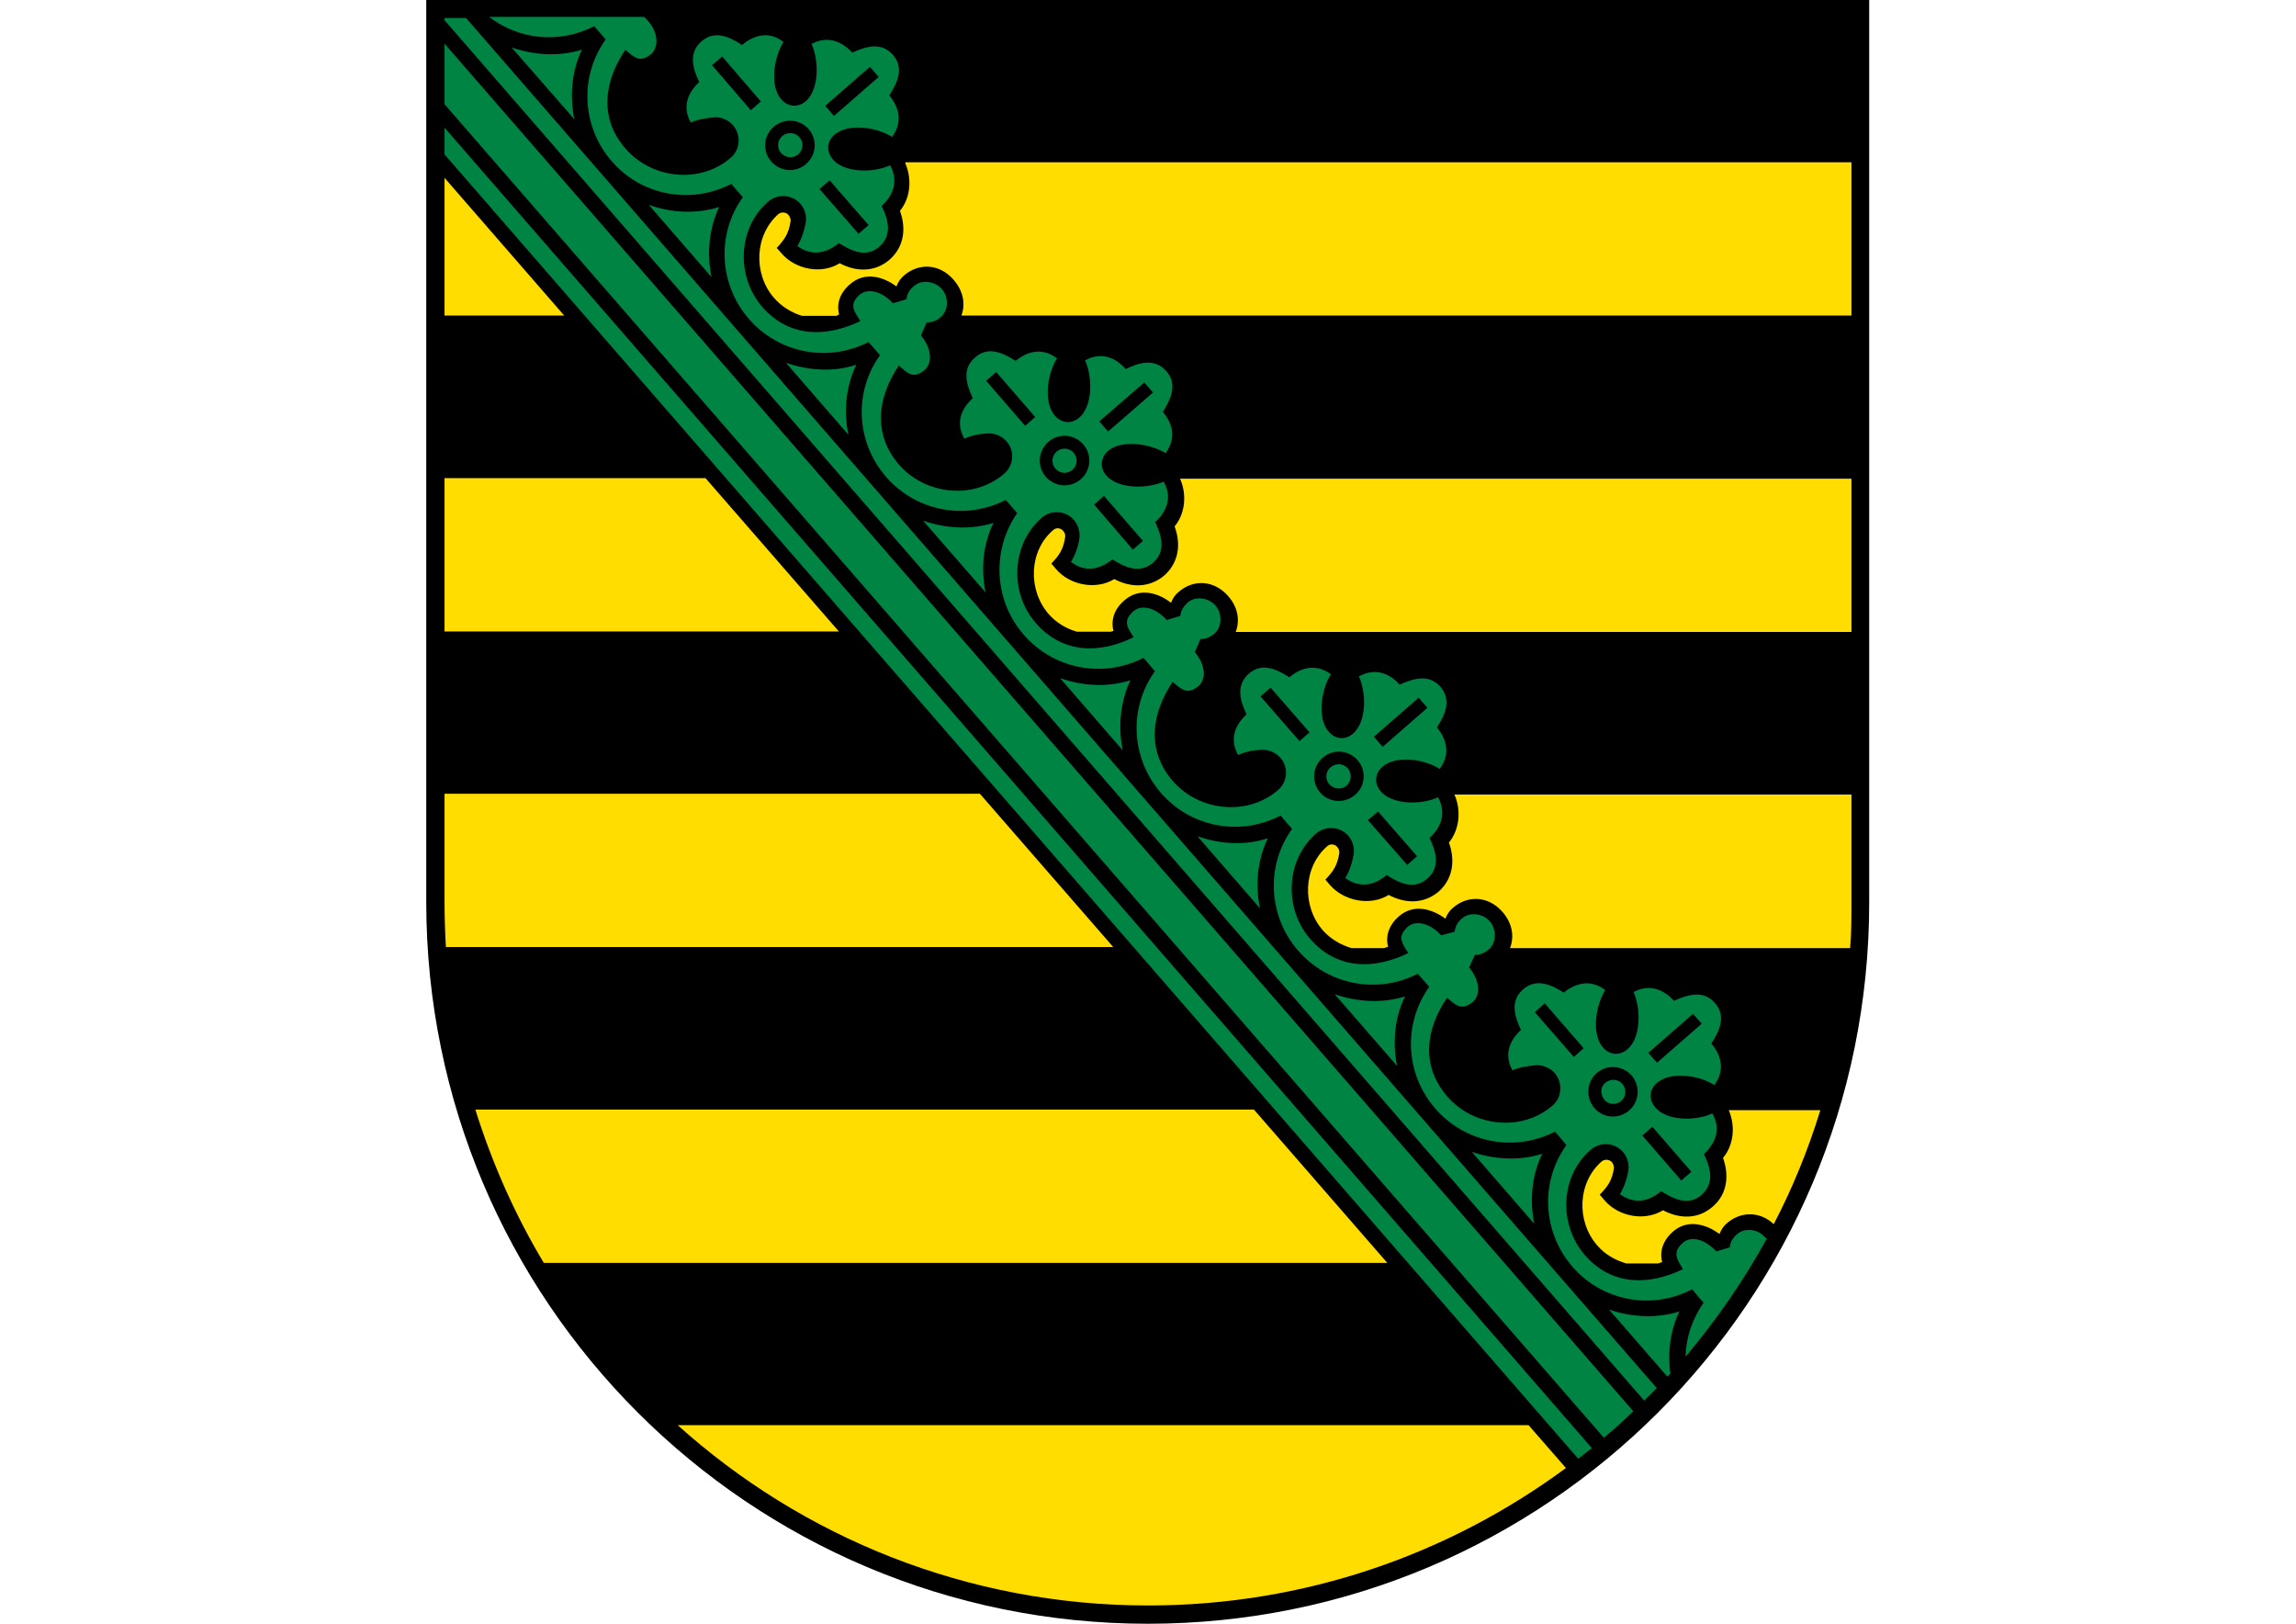 <?xml version="1.0" encoding="utf-8"?>
<!-- Generator: Adobe Illustrator 23.0.6, SVG Export Plug-In . SVG Version: 6.00 Build 0)  -->
<svg version="1.1" id="Ebene_1" xmlns="http://www.w3.org/2000/svg" xmlns:xlink="http://www.w3.org/1999/xlink" x="0px" y="0px"
	 viewBox="0 0 841.9 595.3" style="enable-background:new 0 0 841.9 595.3;" xml:space="preserve">
<style type="text/css">
	.st0{fill-rule:evenodd;clip-rule:evenodd;}
	.st1{fill-rule:evenodd;clip-rule:evenodd;fill:#FFDD00;}
	.st2{fill-rule:evenodd;clip-rule:evenodd;fill:#008444;}
</style>
<path id="path324" class="st0" d="M420.9,595.3c-146.1,0-264.6-118.4-264.6-264.6V0h529.1v330.7
	C685.5,476.9,567.1,595.3,420.9,595.3"/>
<path id="path328" class="st1" d="M332.1,59.5h346.8v56.2H352.5c1.6-4.1,0.8-8.9-2.8-13.1c-5.3-6.1-12.9-6.2-18.2-1.6
	c-1.1,0.9-2.1,2.2-2.8,4c-4.6-3.4-11.4-5.7-17-0.8c-3.9,3.3-5,7.4-4,11.1c-0.4,0-0.7,0.5-1.1,0.5h-12.5c-3.9-1.2-7.5-3.4-10.3-6.6
	c-7.7-8.9-7.1-23,1.6-30.7c1.1-0.9,2.9-0.8,3.8,0.4c0.5,0.7,0.8,1.5,0.7,2.2c-0.7,4.5-2.1,6.6-5.1,9.8l1.7,1.9
	c5.1,6,14.7,7.9,21.4,3.7c6,3.2,12.8,3.4,18.3-1.3c5.4-4.8,6.1-11.5,3.8-17.9c4-4.9,4.4-11.9,1.9-17.6 M432.7,175.5h246.2v56.2
	H453.1c1.6-4.1,0.9-9-2.7-13.1c-5.3-6.1-12.9-6.2-18.2-1.6c-1.1,0.9-2.1,2.1-2.8,4c-4.6-3.6-11.5-5.8-17.1-0.9
	c-3.9,3.3-5,7.5-4,11.2c-0.4,0.1-0.8,0.3-1.2,0.3h-12.2c-3.9-1.1-7.6-3.3-10.4-6.5c-7.7-8.9-7.2-23.1,1.6-30.7
	c1.1-1.1,2.9-0.9,3.8,0.3c0.5,0.5,0.8,1.5,0.7,2.1c-0.7,4.6-2.1,6.7-5.1,9.8l1.7,2c5.1,6,14.7,7.8,21.4,3.7c6,3.2,12.8,3.3,18.3-1.3
	c5.4-4.8,6.2-11.6,3.8-18C434.7,188.2,435.2,181.1,432.7,175.5 M533.3,291.3h145.6v39.6c0,5.7,0,11.1-0.5,16.7H553.7
	c1.6-4.2,0.9-9-2.7-13.2c-5.3-6.1-12.9-6.2-18.2-1.6c-1.1,0.9-2.1,2.2-2.8,4c-4.6-3.4-11.4-5.7-17-0.9c-3.9,3.4-5,7.5-4,11.2
	c-0.5,0.1-0.9,0.3-1.4,0.5h-12c-4-1.2-7.7-3.3-10.6-6.6c-7.7-8.9-7.1-23.1,1.6-30.7c1.1-1.1,2.9-0.9,3.8,0.3
	c0.5,0.5,0.8,1.5,0.7,2.1c-0.7,4.5-2.1,6.6-5.1,9.8l1.7,2c5.1,5.8,14.7,7.8,21.5,3.6c6,3.2,12.8,3.4,18.3-1.2
	c5.4-4.8,6.1-11.6,3.8-18C535.3,304,535.8,296.8,533.3,291.3 M633.9,407h33.6c-4.5,14.6-10.2,28.6-17.1,41.8
	c-5.2-4.9-12.2-4.6-17.1-0.4c-1.1,0.9-2.1,2.2-2.8,4c-4.6-3.4-11.5-5.7-17-0.9c-3.9,3.4-5,7.5-4,11.2c-0.5,0.1-1,0.4-1.5,0.5h-11.7
	c-4.1-1.2-7.8-3.3-10.7-6.7c-7.7-8.9-7.1-23,1.7-30.7c1.1-0.9,2.8-0.8,3.8,0.3c0.5,0.7,0.7,1.5,0.7,2.2c-0.7,4.5-2.2,6.6-5.2,9.7
	l1.7,2c5.1,6,14.7,7.9,21.5,3.7c6,3.2,12.8,3.4,18.2-1.3c5.4-4.6,6.1-11.5,3.8-17.9C635.9,419.6,636.3,412.6,633.9,407 M163,115.7
	V65.2l43.9,50.5C206.9,115.7,163,115.7,163,115.7z M163,231.5v-56.2h95.7l48.9,56.2C307.5,231.5,163,231.5,163,231.5z M163.5,347.2
	c-0.3-5.4-0.5-11-0.5-16.5V291h196.3l48.9,56.2H163.5L163.5,347.2z M560.5,522.5l13.7,15.7c-42.8,31.6-95.8,50.4-153.2,50.4
	c-66.3,0-126.8-25-172.5-66.1H560.5z M199.4,463c-10.5-17.5-18.9-36.4-25.1-56.2h285.5l48.9,56.2H199.4L199.4,463z"/>
<path id="path332" class="st2" d="M361.4,217.2c-1.8-8.6-0.9-17.9,2.9-25.5c-8.2,2.6-17.4,2.1-25.8-0.8L361.4,217.2L361.4,217.2z
	 M260.9,101.6c-1.8-8.7-0.9-17.9,2.8-25.7c-8.2,2.6-17.4,2.2-25.8-0.8L260.9,101.6z M311.1,159.4c-1.8-8.7-0.9-17.9,2.9-25.7
	c-8.2,2.8-17.4,2.2-25.8-0.7L311.1,159.4z M411.7,275.1c-1.8-8.7-0.9-17.9,2.8-25.7c-8.2,2.6-17.4,2.2-25.8-0.8L411.7,275.1z
	 M462,333c-1.8-8.7-0.9-17.9,2.9-25.7c-8.2,2.8-17.4,2.2-25.8-0.7L462,333z M512.3,390.8c-1.8-8.6-0.9-17.9,2.9-25.5
	c-8.2,2.6-17.4,2.1-25.8-0.8L512.3,390.8z M562.6,448.7c-1.8-8.7-0.9-17.9,2.9-25.7c-8.2,2.6-17.4,2.2-25.8-0.7L562.6,448.7z
	 M611.4,504.7l1.1-1.1c-1.1-7.8,0-15.9,3.3-22.8c-8.2,2.6-17.4,2.2-25.8-0.7l21.4,24.6V504.7z M210.6,43.7
	c-1.8-8.6-0.9-17.9,2.8-25.5c-8.2,2.6-17.4,2.1-25.8-0.8L210.6,43.7z M583.7,530.9L163,46.8v9.8l415.7,478.2
	C580.4,533.5,582.1,532.2,583.7,530.9 M163,38.2l425.1,488.9c3.7-3,7.3-6.3,10.8-9.7L163,16V38.2z M471.4,352.4L170.9,6.6H163v0.8
	l439.9,506.1c1.6-1.6,3-3,4.6-4.6L471.4,352.4z M647.6,454c0-0.1-0.4-0.3-0.4-0.4c-2.6-3-7.3-3.7-10.3-1.1c-1.5,1.3-2.5,2.9-2.6,4.8
	l-5,1.5c-3.7-4.2-9-6-12.2-3.2c-4.1,3.6-2.1,6.1,0,9.7c-12.4,6-26.1,6.2-36-5.2c-9.6-11.1-9.1-28.8,2.2-38.6c3.5-3,8.8-2.6,11.8,0.8
	c1.6,1.9,2.3,4.4,2,6.6c-0.4,3-1.5,6.2-3.1,8.9c5.2,3.8,10.6,2.8,15.1-1.1c4.6,2.9,10.1,5.6,14.9,1.3c4.9-4.4,3.1-10.1,0.8-14.9
	c4.4-4.1,6.3-9.3,3.1-14.9c-6.1,2.8-15.4,2.6-19.8-1.1c-4.1-3.3-3.7-8.5,0.8-11c4.9-3,14.1-1.9,19.7,1.7c3.9-5.2,2.8-10.7-1.1-15.2
	c3-4.6,5.6-10.1,1.3-14.9c-4.2-4.9-10-3-15-0.8c-4-4.4-9.2-6.2-14.8-3.2c2.7,6.1,2.5,15.3-1.1,19.8c-3.3,4.1-8.4,3.7-11-0.7
	c-3-4.9-1.8-14.2,1.7-19.8c-5.1-4-10.6-2.8-15.2,0.9c-4.6-2.9-10-5.4-14.9-1.2c-4.9,4.2-3.1,10.1-0.8,14.9c-4.4,4-6.2,9.3-3.1,14.8
	c2.8-1.2,6.1-1.7,9.2-1.9c2.3,0.1,4.7,1.1,6.3,2.9c3,3.6,2.7,8.9-0.8,11.9c-11.3,9.8-29,7.8-38.6-3.3c-9.9-11.4-7.8-24.9-0.1-36.2
	c3.1,2.6,5.3,5,9.5,1.5c3.1-2.8,2.3-8.2-1.4-12.6l2.1-4.6c1.8,0,3.6-0.7,5.1-2c2.9-2.5,2.9-7.4,0.4-10.3c-2.5-2.9-7.3-3.6-10.2-1.1
	c-1.6,1.3-2.5,3-2.7,4.9l-5,1.3c-3.7-4.2-9-5.8-12.1-3.2c-4.2,3.7-2.1,6.2,0.1,9.7c-12.4,6.1-26.1,6.2-36-5.2
	c-9.6-11-9.1-28.8,2.2-38.6c3.5-3,8.8-2.6,11.8,0.8c1.6,1.9,2.3,4.4,2,6.6c-0.5,3-1.5,6.3-3.1,8.9c5.2,3.8,10.6,2.8,15.2-1.1
	c4.6,3,10,5.6,14.9,1.3c4.9-4.2,3.1-10.1,0.8-14.9c4.4-4,6.2-9.3,3.1-14.9c-6.1,2.8-15.4,2.6-19.9-1.1c-4-3.3-3.7-8.3,0.8-11
	c4.9-3,14.1-1.9,19.7,1.7c3.9-5.2,2.8-10.6-1-15.2c2.9-4.5,5.5-9.9,1.3-14.9c-4.3-4.9-10-3-15-0.8c-3.9-4.4-9.2-6.2-14.9-3
	c2.7,6,2.6,15.3-1,19.7c-3.2,4.2-8.3,3.8-11-0.7c-3-4.9-1.8-14.2,1.7-19.8c-5.1-3.8-10.6-2.8-15.2,1.1c-4.6-2.9-10-5.6-14.9-1.3
	c-4.9,4.4-3.1,10.1-0.8,14.9c-4.4,4-6.3,9.3-3.1,14.9c2.8-1.3,6.1-1.9,9.2-1.9c2.3,0,4.7,1.1,6.3,2.9c3,3.4,2.7,8.7-0.8,11.8
	c-11.3,9.8-29,7.8-38.6-3.2c-9.9-11.4-7.8-25-0.1-36.4c3.1,2.6,5.3,5,9.5,1.5c3.1-2.8,2.3-8.2-1.4-12.4l2.1-4.8c1.9,0,3.6-0.7,5.1-2
	c2.9-2.5,2.9-7.4,0.4-10.3c-2.6-2.9-7.3-3.6-10.2-1.1c-1.6,1.5-2.5,3-2.7,4.9l-5,1.5c-3.7-4.2-9-6-12.2-3.2
	c-4.1,3.6-2.1,6.1,0.1,9.5c-12.3,6.1-26,6.2-35.9-5.2c-9.6-11-9.1-28.7,2.2-38.6c3.5-3,8.8-2.6,11.8,0.8c1.6,2,2.3,4.4,2,6.7
	c-0.4,2.9-1.5,6.2-3.1,8.7c5.2,4,10.6,2.8,15.2-0.9c4.6,2.9,10,5.4,14.9,1.2c4.9-4.2,3.1-10.1,0.8-14.9c4.4-4,6.3-9.3,3.1-14.8
	c-6.1,2.6-15.4,2.5-19.9-1.2c-4-3.2-3.7-8.3,0.8-11c4.9-2.9,14.1-1.7,19.8,1.7c3.9-5.2,2.8-10.6-1-15.1c2.9-4.6,5.5-10.1,1.3-14.9
	c-4.3-4.9-10-3.2-14.9-0.8c-4-4.5-9.2-6.3-14.9-3.2c2.7,6.1,2.6,15.3-1,19.8c-3.2,4.1-8.4,3.7-11-0.8c-3-4.9-1.8-14.2,1.7-19.7
	c-5.2-4-10.6-2.8-15.2,0.9c-4.6-2.9-10-5.6-14.9-1.2c-4.9,4.2-3.1,9.9-0.8,14.9c-4.4,4-6.3,9.1-3.1,14.8c2.8-1.2,6.1-1.9,9.2-1.9
	c2.3,0,4.7,1.1,6.3,2.9c3,3.4,2.7,8.7-0.8,11.8c-11.3,9.8-29,7.8-38.6-3.2c-9.9-11.4-7.8-25-0.1-36.4c3.2,2.8,5.3,5.2,9.5,1.6
	c3.1-2.8,2.3-8.3-1.4-12.6l2.1-4.8c1.9,0,3.6-0.5,5.2-2c2.9-2.5,2.9-7.3,0.4-10.2c-2.6-2.9-7.3-3.7-10.3-1.1
	c-1.6,1.3-2.5,2.9-2.7,4.8l-5,1.5c-3.7-4.2-9-5.8-12.1-3.2c-4.2,3.6-2.1,6.1,0.2,9.7c-12.4,6-26.1,6.2-36-5.2
	c-9.6-11.1-9.1-28.8,2.2-38.6c3.5-3,8.8-2.6,11.8,0.8c1.6,1.9,2.3,4.4,2,6.6c-0.5,3-1.5,6.2-3.1,8.9c5.1,3.8,10.6,2.8,15.2-1.1
	c4.6,2.9,10,5.6,14.9,1.3c4.9-4.4,3.1-10.1,0.8-14.9c4.4-4,6.2-9.3,3.1-14.9c-6.1,2.8-15.5,2.6-19.9-1.1c-4-3.3-3.7-8.5,0.8-11
	c4.9-3,14.1-1.9,19.8,1.7c3.9-5.2,2.8-10.7-1-15.2c2.9-4.6,5.6-10.1,1.3-14.9c-4.3-4.9-10-3-14.9-0.8c-4-4.4-9.2-6.2-14.9-3.2
	c2.7,6.1,2.6,15.3-1,19.8c-3.2,4.1-8.4,3.7-11-0.7c-3-4.9-1.8-14.2,1.7-19.8c-5.1-4-10.6-2.8-15.2,1.1c-4.6-3-10-5.6-14.9-1.3
	c-4.9,4.2-3.1,10.1-0.8,14.9c-4.4,4-6.2,9.3-3.1,14.8c2.8-1.2,6.1-1.7,9.2-1.9c2.3,0,4.7,1.1,6.3,2.9c3,3.6,2.7,8.9-0.8,11.9
	c-11.3,9.8-29,7.8-38.6-3.3c-9.9-11.2-7.8-24.9-0.1-36.2c3.2,2.6,5.3,5,9.5,1.5c3.1-2.8,2.6-8.9-2.6-13.6h-56.8
	c11,8.5,25.9,9.9,38.5,3.4l2.1,2.4l2.1,2.5c-9.7,13.5-8.8,31.9,2.2,44.6c11,12.7,29.1,16,43.9,8.3l2.1,2.5l2.1,2.4
	c-9.7,13.5-8.8,31.9,2.2,44.6c11,12.7,29.1,16.1,43.9,8.5l2.1,2.4l2.1,2.4c-9.7,13.6-8.8,31.9,2.2,44.6c11,12.7,29.1,16.1,43.9,8.5
	l2.1,2.4l2.1,2.4c-9.4,13.6-8.6,32,2.4,44.6c11,12.7,29.1,16.1,43.9,8.5l2.1,2.4l2.1,2.5c-9.7,13.5-8.8,31.9,2.2,44.6
	c11,12.7,29.1,16,43.9,8.3l2.1,2.5l2.1,2.4c-9.7,13.5-8.8,31.9,2.2,44.6c11,12.7,29.1,16.1,43.9,8.5l2.1,2.4l2.1,2.4
	c-9.7,13.6-8.8,32,2.2,44.6c11,12.7,29.1,16.1,43.9,8.5l2.1,2.4l2.1,2.5c-9.7,13.5-8.8,31.9,2.2,44.6c11,12.7,29.1,16,43.9,8.3
	l2.1,2.5l2.1,2.4c-4.2,6-6.5,13-6.6,19.8c11.3-13.4,21.4-28,29.9-43.5 M562.8,371.1l3.6-3.3l14.3,16.5l-3.6,3.2L562.8,371.1z
	 M616.5,432.8l3.7-3.2l-14.3-16.5l-3.7,3.2L616.5,432.8z M588.6,397c1.9-1.6,4.7-1.5,6.3,0.4c1.6,1.9,1.4,4.6-0.4,6.2
	c-1.8,1.6-4.7,1.5-6.2-0.4S586.7,398.6,588.6,397 M585.5,393.4c3.8-3.3,9.5-2.8,12.8,0.9c3.2,3.8,2.9,9.5-0.9,12.8
	c-3.8,3.3-9.5,2.9-12.8-0.9C581.4,402.4,581.7,396.7,585.5,393.4 M523.4,259.5l-3.2-3.7l-16.4,14.3l3.2,3.7L523.4,259.5z M516,317.1
	l3.6-3.2l-14.3-16.4l-3.7,3.2L516,317.1z M462.2,255.3l3.7-3.2l14.3,16.4l-3.7,3.2L462.2,255.3z M493.8,288c1.8-1.6,2-4.5,0.4-6.3
	c-1.6-1.9-4.4-2-6.3-0.4s-2.1,4.5-0.4,6.3C489.2,289.4,492,289.6,493.8,288 M496.9,291.4c3.8-3.2,4.2-9,0.9-12.7
	c-3.3-3.8-9-4.2-12.8-0.9c-3.8,3.3-4.2,9-0.9,12.8C487.3,294.3,493.1,294.7,496.9,291.4 M419.6,140.2l3.2,3.7l-16.5,14.3l-3.2-3.7
	L419.6,140.2L419.6,140.2z M361.6,139.6l3.7-3.2l14.3,16.5l-3.7,3.2L361.6,139.6z M415.4,201.5l3.7-3.2l-14.3-16.5l-3.6,3.2
	L415.4,201.5z M387.4,165.6c1.8-1.6,4.7-1.5,6.3,0.4c1.6,1.9,1.4,4.6-0.4,6.2c-1.9,1.7-4.6,1.5-6.3-0.4
	C385.4,170,385.6,167.2,387.4,165.6 M384.4,162c3.8-3.3,9.5-2.9,12.8,0.9c3.3,3.8,2.9,9.5-0.9,12.8c-3.8,3.3-9.5,2.9-12.8-0.9
	C380.2,171,380.6,165.4,384.4,162 M322.2,28.2l-3.2-3.7l-16.4,14.3l3.2,3.7L322.2,28.2z M314.8,85.7l3.7-3.2l-14.3-16.4l-3.7,3.2
	L314.8,85.7z M261.1,23.9l3.7-3.2L279,37.2l-3.7,3.2L261.1,23.9z M292.7,56.6c1.9-1.7,2.1-4.5,0.4-6.3c-1.6-1.9-4.4-2-6.3-0.4
	c-1.8,1.6-2,4.4-0.4,6.2C288,57.9,290.8,58.2,292.7,56.6 M295.6,60.1c3.8-3.3,4.2-9,0.9-12.8c-3.3-3.7-9-4.1-12.8-0.8
	c-3.8,3.2-4.2,9-0.9,12.7C286.1,63,291.9,63.4,295.6,60.1 M620.8,371.7l3.2,3.6l-16.4,14.3l-3.2-3.6L620.8,371.7z"/>
</svg>
